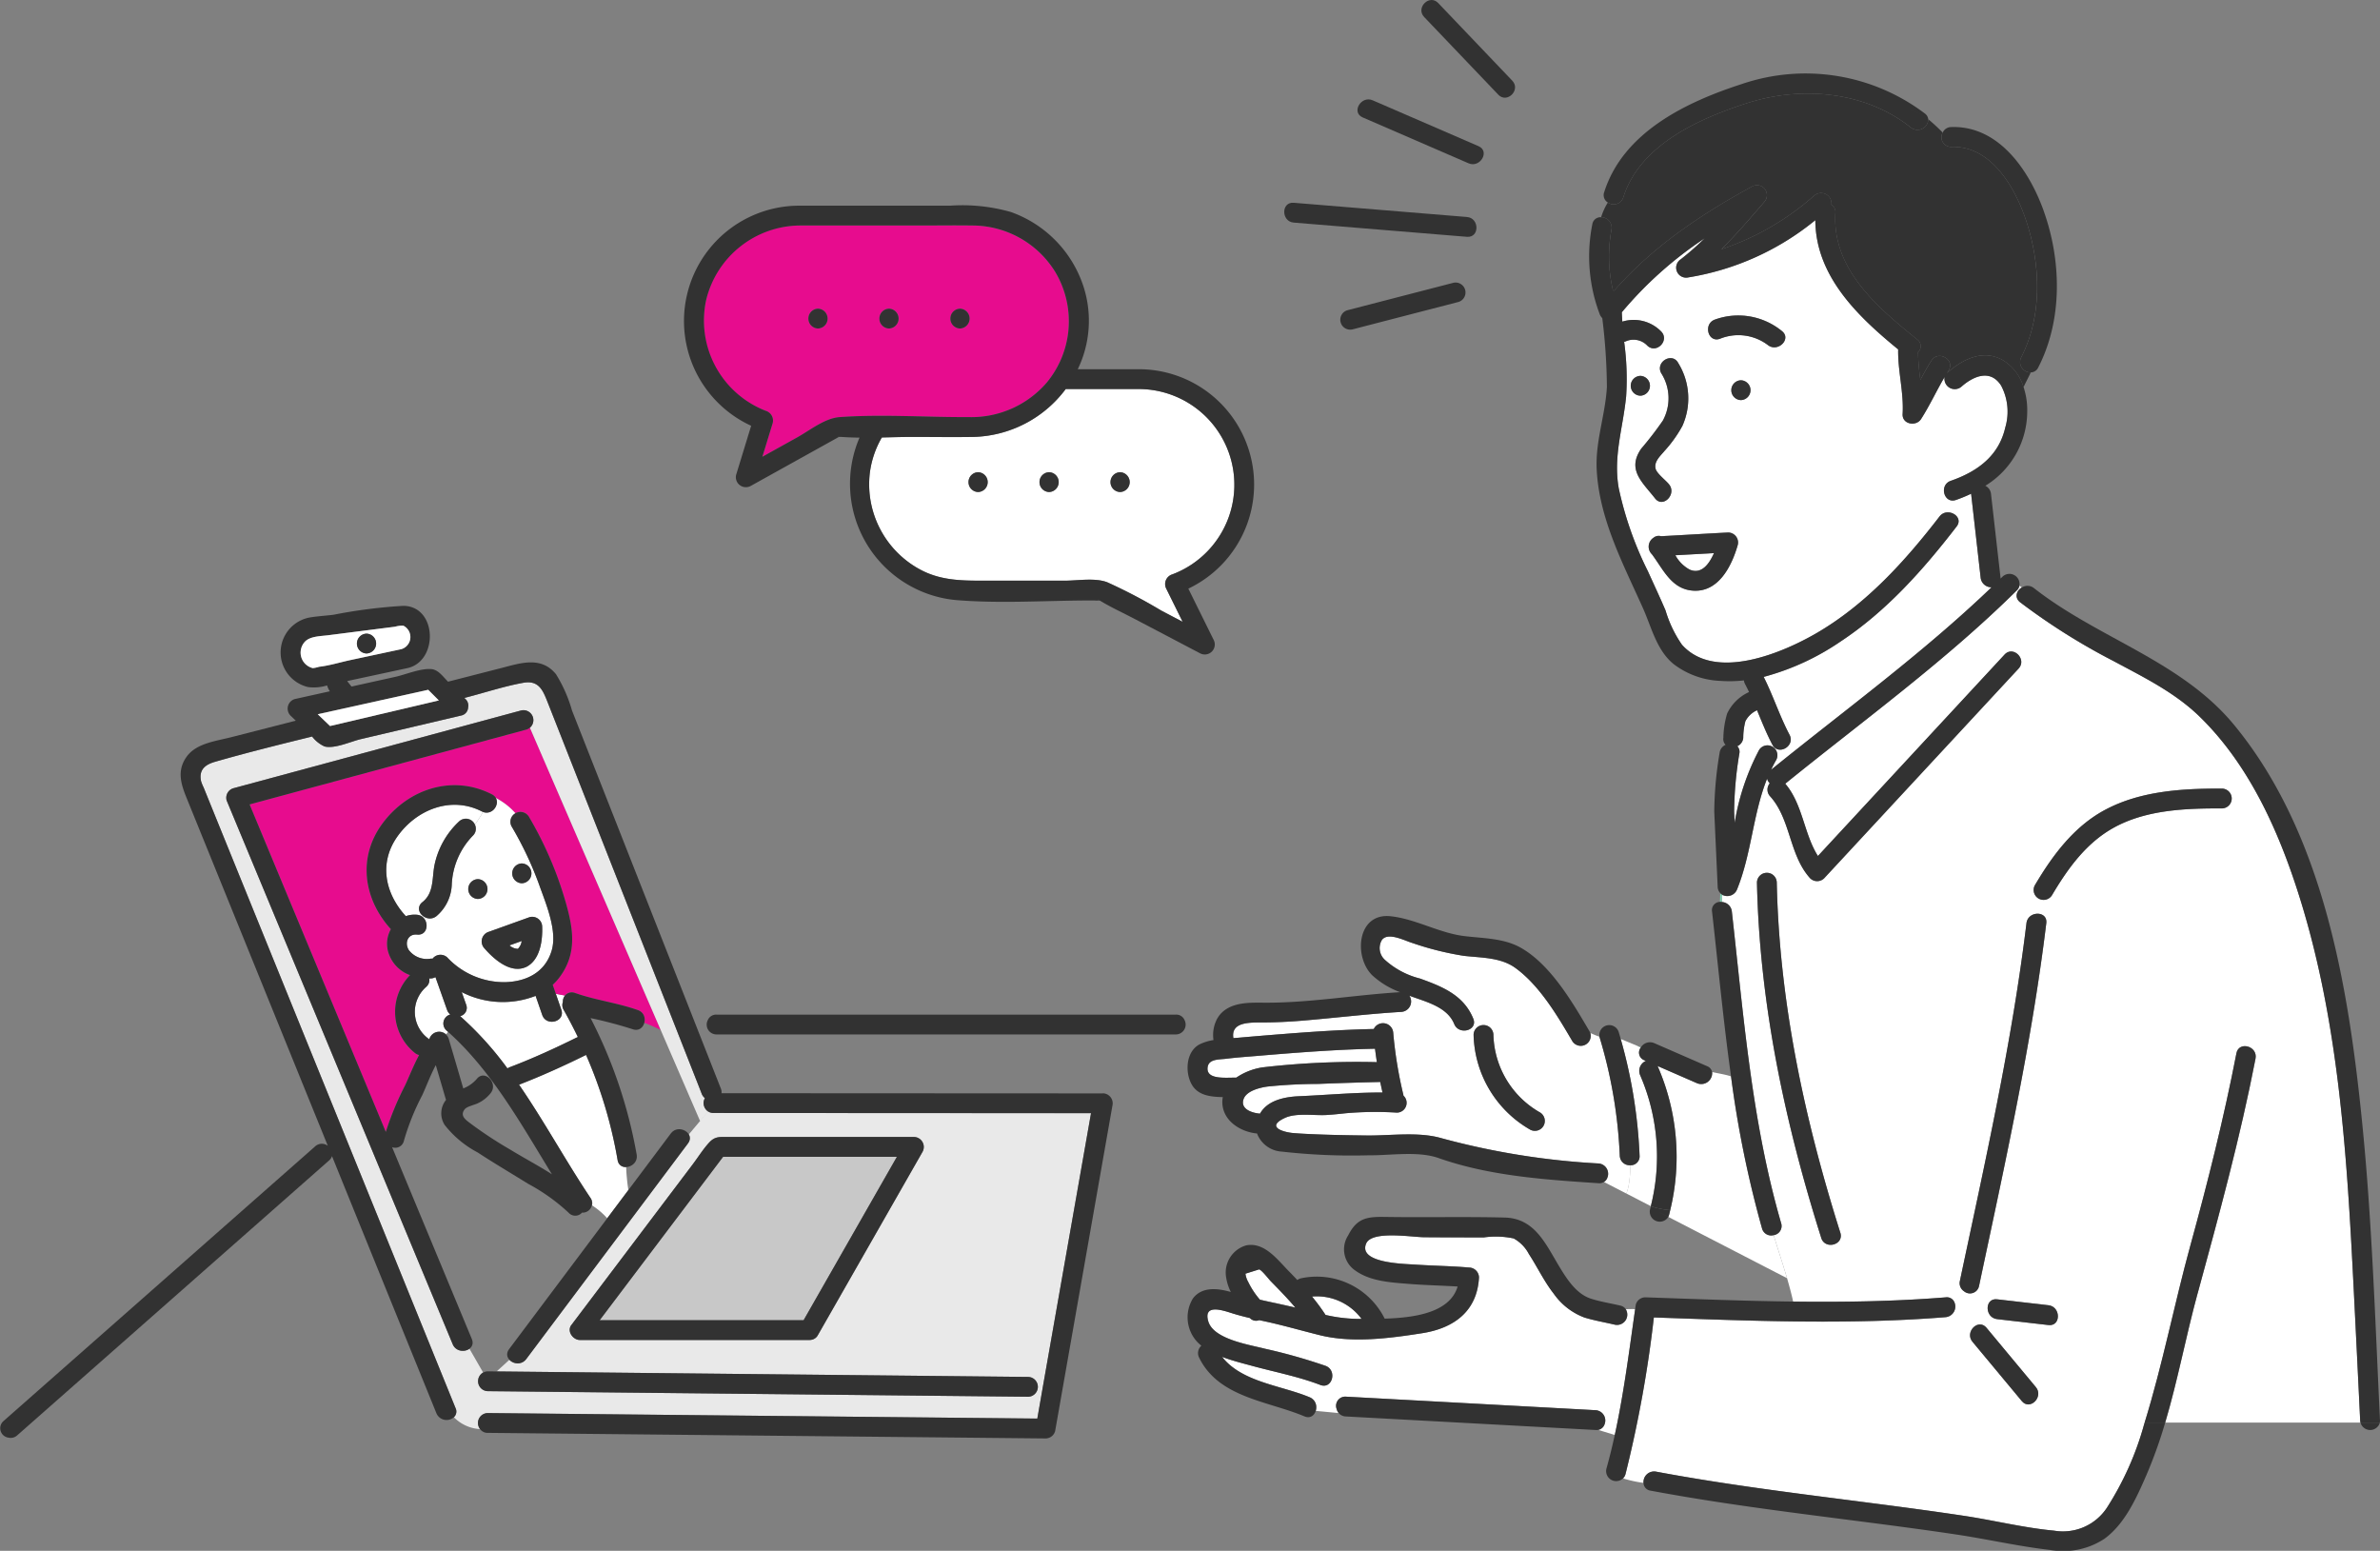 <svg xmlns="http://www.w3.org/2000/svg" xmlns:xlink="http://www.w3.org/1999/xlink" width="243.434" height="158.604" viewBox="0 0 243.434 158.604"><rect x="0" y="0" width="243.434" height="158.604" fill="#808080" stroke="none"/><defs><clipPath id="a"><rect width="243.434" height="158.604" fill="none"/></clipPath></defs><g clip-path="url(#a)"><path d="M378.672,387.45c1.2.273,2.414.518,3.618.806-.79-.939-1.65-1.818-2.524-2.708-.181-.184-.918-1.141-1.18-1.2l-1.4.439a2.263,2.263,0,0,0,.29.86,8.163,8.163,0,0,0,1.191,1.8" transform="translate(-249.792 -254.532)" fill="#fff"/><path d="M155.146,285.738a1.379,1.379,0,0,0,.39-.8l-1.248.448a1.352,1.352,0,0,0,.858.352" transform="translate(-102.176 -188.698)" fill="#fff"/><path d="M273.8,122.7c-2.042.034-4.088,0-6.13,0-1.049,0-2.112.032-3.176.056a9.63,9.63,0,0,0-1.227,3.6,9.9,9.9,0,0,0,5.428,10.053c2.1,1.031,4.278.993,6.54.993h7.975c1.315,0,3.08-.318,4.337.161a53.79,53.79,0,0,1,5.531,2.9l2.181,1.145-1.662-3.363a1.034,1.034,0,0,1,.606-1.489,9.79,9.79,0,0,0-3.449-18.954h-7.45a12.148,12.148,0,0,1-9.5,4.9m15.06,3.608a1.014,1.014,0,0,1,0,2.027,1.014,1.014,0,0,1,0-2.027m-14.524,2.027a1.014,1.014,0,0,1,0-2.027,1.014,1.014,0,0,1,0,2.027m7.262,0a1.014,1.014,0,0,1,0-2.027,1.014,1.014,0,0,1,0,2.027" transform="translate(-174.297 -78.017)" fill="#fff"/><path d="M128.845,301.306a.951.951,0,0,1,.4-1.625,1.021,1.021,0,0,1-.333-.47l-1.188-3.354a1.033,1.033,0,0,1-.464.137c-.057,0-.115,0-.172,0a.883.883,0,0,1-.294.841,3.391,3.391,0,0,0,.259,5.346c.015.012.025.026.039.038a1.057,1.057,0,0,1,1.727-.509l.193-.257c-.055-.05-.109-.1-.165-.151" transform="translate(-83.184 -195.929)" fill="#fff"/><path d="M333.359,181.82c-.018,0-.036,0-.054.005a.366.366,0,0,0,.054-.005" transform="translate(-220.728 -120.409)" fill="#82d2b4"/><path d="M332.6,181.645c-.258-.139-.166-.042,0,0" transform="translate(-220.154 -120.245)" fill="#82d2b4"/><path d="M253.713,132.293c-.2.013-.173.062,0,0" transform="translate(-167.927 -87.61)" fill="#82d2b4"/><path d="M149.688,302.2c.429,1.237-1.53,1.763-1.954.539l-.676-1.95a9.226,9.226,0,0,1-7.557-.385l.453,1.28a.871.871,0,0,1-.617,1.178c.01.009.021.014.032.023a33.913,33.913,0,0,1,4.808,5.321,1.122,1.122,0,0,1,.231-.122c2.347-.889,4.642-1.942,6.891-3.055.027-.013.054-.02.081-.031-.458-.949-.942-1.876-1.45-2.772a.943.943,0,0,1-.083-.812,1.151,1.151,0,0,1,.229-.659l-.951-.182.563,1.626" transform="translate(-92.275 -198.939)" fill="#fff"/><path d="M117.638,251.264l-13.373-30.9a1.023,1.023,0,0,1-.366.18l-3.663.99L75.585,228.2l2.475,5.952L89.511,261.7a31.169,31.169,0,0,1,1.988-4.787c.447-.977.881-2.068,1.419-3.075a1.075,1.075,0,0,1-.429-.21,5.38,5.38,0,0,1-.5-7.961,3.586,3.586,0,0,1-2.282-2.566,3.068,3.068,0,0,1,.323-2.135c-2.815-3.1-3.431-7.392-.8-10.885s7.155-4.947,11.138-2.9a.939.939,0,0,1,.394.364,7.037,7.037,0,0,1,2.018,1.568.963.963,0,0,1,1.361.337,37.672,37.672,0,0,1,3.771,8.755c.78,2.719,1.181,5.2-.585,7.622a5.836,5.836,0,0,1-.74.831l.316.914.951.182a.835.835,0,0,1,1-.27c2.1.747,4.346,1.012,6.451,1.759a1.043,1.043,0,0,1,.653,1.294c.56.212,1.119.462,1.679.731" transform="translate(-50.056 -145.935)" fill="#e70c8e"/><path d="M166.2,336.129l2.164-2.885a19.923,19.923,0,0,1-.228-2.351.81.81,0,0,1-.877-.728,46.481,46.481,0,0,0-3.223-10.738c-2.239,1.105-4.525,2.142-6.854,3.044,2.6,3.785,4.837,7.906,7.322,11.605a.877.877,0,0,1,.144.735,7.712,7.712,0,0,1,1.553,1.319" transform="translate(-104.091 -211.537)" fill="#fff"/><path d="M136.79,250.632a35.479,35.479,0,0,0-2.861-6.09.952.952,0,0,1,.389-1.36,7.041,7.041,0,0,0-2.018-1.568,1.052,1.052,0,0,1-1.308,1.431,12.441,12.441,0,0,1-.824,1.286.92.92,0,0,1-.187,1.118,7.646,7.646,0,0,0-2.184,5.094,4.44,4.44,0,0,1-1.568,3.161,1.082,1.082,0,0,1-1.366-.017l-.04.108c.675.558.49,1.9-.572,1.794-.925-.09-1.3.8-.868,1.551a2.31,2.31,0,0,0,2.283.905,1.105,1.105,0,0,1,.166.007,1.022,1.022,0,0,1,1.5-.132,7.979,7.979,0,0,0,5.911,2.534c2.168-.059,4.088-.978,4.766-3.207.608-2-.543-4.726-1.222-6.615m-1.824-2.321a1.014,1.014,0,0,1,0,2.027,1.014,1.014,0,0,1,0-2.027m-4.5,1.605a1.014,1.014,0,0,1,0,2.027,1.014,1.014,0,0,1,0-2.027m5.007,8.953a1.144,1.144,0,0,1-.217.09c-.009,0-.016.008-.025.012-1.531.553-3.164-.9-4.09-1.973a1.029,1.029,0,0,1,.447-1.694l4.174-1.5a1.022,1.022,0,0,1,1.283.977c.048,1.408-.2,3.344-1.572,4.086" transform="translate(-81.591 -160.006)" fill="#fff"/><path d="M120.662,253.645c1.183-.935.976-2.38,1.226-3.736a8.443,8.443,0,0,1,2.526-4.519,1,1,0,0,1,1.621.315,12.484,12.484,0,0,0,.824-1.286,1.093,1.093,0,0,1-.109-.045c-3.152-1.62-6.714-.2-8.667,2.585-1.9,2.712-1.233,5.825.883,8.12a2.654,2.654,0,0,1,1.152-.142,1.04,1.04,0,0,1,.572.232l.04-.108a.853.853,0,0,1-.067-1.417" transform="translate(-77.457 -161.382)" fill="#fff"/><path d="M148.073,250.672l-34.89-.018a.981.981,0,0,1-.545-.152l-.805.961.372.859-.372-.859-1.156,1.38a.8.8,0,0,1-.087.921L94.039,275.83a1.12,1.12,0,0,1-1.712.063l-1.311,1.192,5.912.061,48.468.5a1.014,1.014,0,0,1,0,2.027l-6.823-.071L90.1,279.1a1.03,1.03,0,0,1-.47-1.919l-1.394-2.421a1.136,1.136,0,0,1-1.71-.454l-2.869-6.9L71.21,237.46,63.4,218.683a1.018,1.018,0,0,1,.708-1.246l3.663-.99,25.754-6.963a1.027,1.027,0,0,1,.9,1.774l13.373,30.9c.383.184.767.375,1.15.566-.383-.192-.767-.382-1.15-.566l4.028,9.307.805-.961a1.082,1.082,0,0,1-.311-1.37,1.048,1.048,0,0,1-.324-.44l-.3-.772L98.557,214.552l-2.329-5.915c-.478-1.213-.906-2.26-2.48-1.979-1.96.351-3.914,1-5.842,1.5l-.19.049.109.109a.918.918,0,0,1,.275.86.881.881,0,0,1-.722.834L77.1,212.424c-.952.224-2.681,1.017-3.689.741a3.288,3.288,0,0,1-1.267-1.014c-3.312.816-6.624,1.639-9.9,2.576-.984.282-1.721.783-1.455,2a4.156,4.156,0,0,0,.253.624l1.579,3.889,14.322,35.274,9.874,24.319a.79.79,0,0,1-.173.931,4.071,4.071,0,0,0,2.681,1.22,1.015,1.015,0,0,1,.777-1.641l7.1.071,49.119.493q.3-1.717.6-3.434,2.447-13.9,4.894-27.8l-3.747,0M134.58,254.63l-10.7,18.737a.921.921,0,0,1-.644.478,1.116,1.116,0,0,1-.231.024H99.532c-.7,0-1.355-.889-.875-1.525l5.373-7.114,7.041-9.32c.555-.735,1.068-1.563,1.693-2.241.6-.647,1.1-.564,1.916-.564h19.025a1.023,1.023,0,0,1,.875,1.525" transform="translate(-40.222 -136.827)" fill="#e9e9e9"/><path d="M112.8,233.3l-34.89-.018-4.114,0a.923.923,0,0,0-.063-.474l-2.752-6.988h0l-9.515-24.163-2.96-7.515a14.479,14.479,0,0,0-1.636-3.711c-1.519-1.871-3.618-1.14-5.54-.648l-5.5,1.41-.061-.061c-.46-.46-.949-1.167-1.646-1.226-1.114-.095-2.607.553-3.676.79l-4.493.993-.432-.539.009-.025,6.051-1.3c3.274-.612,3.179-6.337-.309-6.389a52.884,52.884,0,0,0-7.167.914c-.809.1-1.656.144-2.458.283a3.636,3.636,0,0,0-.134,7.111,4.554,4.554,0,0,0,1.943-.169,2.091,2.091,0,0,0,.282.6l-3.58.792a1.021,1.021,0,0,0-.447,1.694l.542.519-6.576,1.684c-1.542.4-3.572.607-4.573,1.982-1.037,1.425-.6,2.8-.026,4.221l13.055,32.153q.7,1.716,1.392,3.434a1.01,1.01,0,0,0-1.29.062L.328,266.836a.973.973,0,0,0,.555,1.673l2.245-2.1-2.245,2.1a.985.985,0,0,0,.878-.239L33.67,240.147a.937.937,0,0,0,.287-.434q5.228,12.892,10.47,25.78l.216.533a1.127,1.127,0,0,0,1.781.392,3.089,3.089,0,0,1-.66-1.215,3.089,3.089,0,0,0,.66,1.215.79.79,0,0,0,.173-.931l-9.874-24.319L22.4,205.894,20.822,202a4.188,4.188,0,0,1-.253-.623c-.265-1.22.472-1.721,1.456-2,3.272-.938,6.584-1.76,9.9-2.576a3.294,3.294,0,0,0,1.267,1.014c1.008.275,2.737-.517,3.689-.741l10.279-2.419a.88.88,0,0,0,.722-.833.919.919,0,0,0-.275-.86l-.109-.109.19-.049c1.928-.494,3.882-1.146,5.842-1.5,1.575-.282,2,.766,2.48,1.978l2.329,5.915L71.476,232.57l.3.772a1.045,1.045,0,0,0,.324.44,1.013,1.013,0,0,0,.857,1.521l34.89.018,3.747,0q-2.447,13.9-4.894,27.8-.3,1.717-.6,3.434l-49.119-.493-7.1-.071a1.015,1.015,0,0,0-.777,1.641,7.749,7.749,0,0,0,2.063-.071,7.749,7.749,0,0,1-2.063.071.93.93,0,0,0,.777.385l49.963.5,7.1.071a1.023,1.023,0,0,0,.977-.744l5.12-29.085.737-4.187a1.029,1.029,0,0,0-.977-1.283M32.63,189.671a3.139,3.139,0,0,1-.636.136,1.633,1.633,0,0,1-.783-2.728c.554-.548,1.609-.54,2.372-.637l3.517-.449,3.308-.422a2.749,2.749,0,0,1,.84-.107,1.294,1.294,0,0,1-.207,2.406l-5.19,1.111c-1.057.226-2.149.567-3.223.69m1.13,6.056L32.5,194.521l11.3-2.5,1.087,1.087L33.76,195.727" transform="translate(0 -121.477)" fill="#323232"/><path d="M261.22,307.791h1.706a.916.916,0,0,0-.888-.574h-47a.917.917,0,0,0-.887.574h0a1,1,0,0,0,.887,1.453h47a1.006,1.006,0,0,0,.888-1.453Z" transform="translate(-141.76 -203.452)" fill="#323232"/><path d="M194.223,350.265,181.6,366.976h20.857L212,350.265Z" transform="translate(-120.263 -231.96)" fill="#c8c8c8"/><path d="M207.735,344.258H188.71c-.813,0-1.319-.083-1.916.564-.625.678-1.138,1.507-1.693,2.241l-7.041,9.321-5.373,7.113c-.48.635.175,1.525.875,1.525h23.472a1.14,1.14,0,0,0,.231-.023.921.921,0,0,0,.643-.479l10.7-18.737a1.023,1.023,0,0,0-.875-1.525M196.446,363H175.589l12.623-16.711h17.777L196.446,363" transform="translate(-114.252 -227.98)" fill="#323232"/><path d="M170.318,342.342l-16.549,22.065c-.783,1.044.976,2.055,1.75,1.023l16.549-22.065c.783-1.044-.976-2.055-1.75-1.023" transform="translate(-101.702 -226.427)" fill="#323232"/><path d="M145.768,415.231a1.014,1.014,0,0,0,0,2.027l48.468.5,6.823.071a1.014,1.014,0,0,0,0-2.027l-48.468-.5-6.823-.071" transform="translate(-95.886 -274.983)" fill="#323232"/><path d="M294.277,142.982a1.014,1.014,0,0,0,0,2.027,1.014,1.014,0,0,0,0-2.027" transform="translate(-194.234 -94.689)" fill="#323232"/><path d="M315.777,142.982a1.014,1.014,0,0,0,0,2.027,1.014,1.014,0,0,0,0-2.027" transform="translate(-208.472 -94.689)" fill="#323232"/><path d="M337.278,145.009a1.014,1.014,0,0,0,0-2.027,1.014,1.014,0,0,0,0,2.027" transform="translate(-222.711 -94.689)" fill="#323232"/><path d="M219.46,87.216a1.04,1.04,0,0,1,.708,1.247q-.529,1.726-1.058,3.452l3.564-1.981c1.318-.733,2.819-1.968,4.354-2.076,4.349-.306,8.81.021,13.171,0a10.165,10.165,0,0,0,7.992-3.522A9.835,9.835,0,0,0,249.059,73a9.98,9.98,0,0,0-8.511-4.738c-1.764-.028-3.53,0-5.294,0H222.909a9.79,9.79,0,0,0-3.45,18.954m19.867-10.451a1.014,1.014,0,0,1,0,2.027,1.014,1.014,0,0,1,0-2.027m-7.262,0a1.014,1.014,0,0,1,0,2.027,1.014,1.014,0,0,1,0-2.027m-7.262,0a1.014,1.014,0,0,1,0,2.027,1.014,1.014,0,0,1,0-2.027" transform="translate(-141.132 -45.197)" fill="#e70c8e"/><path d="M214.018,84.792,212.484,89.8a1.024,1.024,0,0,0,1.488,1.144l5.5-3.056,3.159-1.756c.125-.069.253-.136.379-.205a1.862,1.862,0,0,1,.2,0c.627.046,1.258.067,1.892.075a11.946,11.946,0,0,0,9.848,16.611c4.61.383,9.366.04,13.991.04.234,0,.5.03.738.013l.137.079c1.081.646,2.247,1.18,3.362,1.765l6.752,3.545a1.022,1.022,0,0,0,1.386-1.386l-2.582-5.224a11.791,11.791,0,0,0-5.085-22.44h-6.224a11.377,11.377,0,0,0,.628-8.323,12.038,12.038,0,0,0-7.471-7.755,18.1,18.1,0,0,0-6.193-.648H218.965a11.794,11.794,0,0,0-4.948,22.51m-4.589-12.918a9.951,9.951,0,0,1,9.537-7.565H231.31c1.764,0,3.53-.028,5.294,0a9.98,9.98,0,0,1,8.511,4.737,9.836,9.836,0,0,1-.867,11.336,10.166,10.166,0,0,1-7.993,3.522c-4.361.021-8.822-.306-13.171,0-1.535.108-3.036,1.343-4.354,2.076l-3.565,1.982,1.058-3.452a1.039,1.039,0,0,0-.708-1.246,9.9,9.9,0,0,1-6.088-11.389m13.546,14.054c-.172.062-.2.012,0,0m26.658,16.717c-.167-.042-.258-.139,0,0m.132.016c.018,0,.037,0,.054-.005a.366.366,0,0,1-.054.005m3.884-21.626a9.79,9.79,0,0,1,3.45,18.954,1.034,1.034,0,0,0-.606,1.488l1.662,3.363-2.181-1.145a53.827,53.827,0,0,0-5.532-2.9c-1.257-.479-3.022-.161-4.337-.161h-7.975c-2.262,0-4.437.038-6.54-.993a9.9,9.9,0,0,1-5.428-10.053,9.636,9.636,0,0,1,1.227-3.6c1.064-.023,2.127-.055,3.176-.055,2.042,0,4.088.034,6.131,0a12.146,12.146,0,0,0,9.5-4.9Z" transform="translate(-137.188 -41.245)" fill="#323232"/><path d="M288.8,95.489a1.014,1.014,0,0,0,0-2.027,1.014,1.014,0,0,0,0,2.027" transform="translate(-190.61 -61.894)" fill="#323232"/><path d="M267.3,95.489a1.014,1.014,0,0,0,0-2.027,1.014,1.014,0,0,0,0,2.027" transform="translate(-176.372 -61.894)" fill="#323232"/><path d="M245.8,95.489a1.014,1.014,0,0,0,0-2.027,1.014,1.014,0,0,0,0,2.027" transform="translate(-162.134 -61.894)" fill="#323232"/><path d="M97.482,212.569l11.124-2.617-1.087-1.087-11.3,2.5,1.261,1.206" transform="translate(-63.722 -138.319)" fill="#fff"/><path d="M96.169,192.931l5.19-1.111a1.294,1.294,0,0,0,.207-2.406,2.739,2.739,0,0,0-.84.107l-3.308.422-3.517.449c-.762.1-1.818.089-2.372.637a1.633,1.633,0,0,0,.783,2.728,3.141,3.141,0,0,0,.635-.136c1.074-.123,2.166-.464,3.223-.69m1.636-2.7a1.014,1.014,0,0,1,0,2.027,1.014,1.014,0,0,1,0-2.027" transform="translate(-60.317 -125.428)" fill="#fff"/><path d="M109.074,193.888a1.014,1.014,0,0,0,0-2.027,1.014,1.014,0,0,0,0,2.027" transform="translate(-71.585 -127.058)" fill="#323232"/><path d="M130.98,248.142a8.443,8.443,0,0,0-2.526,4.519c-.25,1.355-.043,2.8-1.226,3.736-1.023.808.42,2.233,1.433,1.433a4.441,4.441,0,0,0,1.568-3.161,7.646,7.646,0,0,1,2.184-5.094,1.014,1.014,0,0,0-1.433-1.433" transform="translate(-84.024 -164.133)" fill="#323232"/><path d="M142.8,268.224a1.014,1.014,0,0,0,0-2.027,1.014,1.014,0,0,0,0,2.027" transform="translate(-93.919 -176.287)" fill="#323232"/><path d="M156.108,261.444a1.014,1.014,0,0,0,0,2.027,1.014,1.014,0,0,0,0-2.027" transform="translate(-102.733 -173.139)" fill="#323232"/><path d="M90.819,257.42a10.51,10.51,0,0,0,3.372,2.815c1.7,1.111,3.445,2.139,5.167,3.209a19.683,19.683,0,0,1,4.136,2.951.917.917,0,0,0,1.381,0,.966.966,0,0,0,.881-1.481c-2.485-3.7-4.718-7.82-7.322-11.605,2.33-.9,4.616-1.938,6.855-3.044a46.482,46.482,0,0,1,3.223,10.738c.212,1.284,2.165.739,1.954-.539A48.936,48.936,0,0,0,105.75,246.5a44.363,44.363,0,0,1,4.306,1.138c1.231.437,1.761-1.52.539-1.954-2.105-.748-4.346-1.012-6.451-1.759a.915.915,0,0,0-1.227.928.944.944,0,0,0,.083.812c.508.9.992,1.823,1.45,2.772-.027.011-.053.017-.081.031-2.249,1.113-4.544,2.166-6.891,3.055a1.108,1.108,0,0,0-.231.122,33.929,33.929,0,0,0-4.808-5.321c-.01-.009-.022-.015-.032-.023a.872.872,0,0,0,.618-1.178l-.454-1.281a9.224,9.224,0,0,0,7.557.385l.676,1.95c.424,1.225,2.383.7,1.954-.539l-.88-2.54a5.835,5.835,0,0,0,.74-.83c1.766-2.42,1.365-4.9.585-7.622a37.657,37.657,0,0,0-3.771-8.755,1.014,1.014,0,0,0-1.75,1.023,35.467,35.467,0,0,1,2.861,6.09c.678,1.89,1.83,4.616,1.222,6.615-.678,2.229-2.6,3.148-4.766,3.207a7.975,7.975,0,0,1-5.911-2.534,1.022,1.022,0,0,0-1.5.132,1.062,1.062,0,0,0-.166-.007,2.311,2.311,0,0,1-2.283-.905c-.431-.754-.056-1.642.868-1.552,1.3.127,1.289-1.9,0-2.027a2.654,2.654,0,0,0-1.152.142c-2.116-2.3-2.783-5.408-.883-8.12,1.953-2.787,5.515-4.205,8.667-2.585,1.158.6,2.185-1.153,1.023-1.75-3.983-2.047-8.5-.595-11.138,2.9s-2.018,7.79.8,10.885a3.069,3.069,0,0,0-.323,2.135,3.587,3.587,0,0,0,2.282,2.566,5.38,5.38,0,0,0,.5,7.961,1.068,1.068,0,0,0,.428.21c-.539,1.007-.972,2.1-1.419,3.075a31.2,31.2,0,0,0-1.987,4.787L73.348,230.6l-2.475-5.952,24.652-6.665,3.663-.99a1.014,1.014,0,0,0-.539-1.954L72.895,222l-3.663.99a1.018,1.018,0,0,0-.708,1.246l7.807,18.777,12.451,29.947,2.869,6.9c.493,1.187,2.455.666,1.954-.539L85.8,260.544l-.349-.84a.908.908,0,0,0,1.212-.678,24.862,24.862,0,0,1,1.875-4.652c.426-.93.847-2.066,1.38-3.064.334,1.137.671,2.273,1,3.411a1.1,1.1,0,0,0,.054.135l-.022.027a2.194,2.194,0,0,0-.13,2.536m-1.867-14.131a.883.883,0,0,0,.294-.841c.057,0,.115,0,.172,0a1.037,1.037,0,0,0,.464-.137l1.188,3.354a1.022,1.022,0,0,0,.333.47.951.951,0,0,0-.4,1.625c4.536,3.973,7.606,9.515,10.791,14.712-1.406-.9-2.9-1.686-4.244-2.511a41.793,41.793,0,0,1-3.971-2.6c-.466-.366-1.29-.823-.691-1.549.234-.284.992-.428,1.349-.611a3.616,3.616,0,0,0,1.3-1.038c.794-1.016-.63-2.46-1.433-1.433a3.536,3.536,0,0,1-1.376.965q-.739-2.545-1.492-5.086a1.035,1.035,0,0,0-1.984.072c-.014-.012-.024-.026-.039-.038a3.391,3.391,0,0,1-.259-5.346" transform="translate(-45.344 -142.379)" fill="#323232"/><path d="M146.162,280.8c.926,1.068,2.559,2.526,4.09,1.973l.025-.012a1.11,1.11,0,0,0,.217-.091c1.37-.742,1.621-2.677,1.572-4.086a1.022,1.022,0,0,0-1.282-.977l-4.174,1.5a1.028,1.028,0,0,0-.447,1.694m3.415.048a1.352,1.352,0,0,1-.858-.352l1.248-.448a1.379,1.379,0,0,1-.39.8" transform="translate(-96.608 -183.812)" fill="#323232"/><path d="M412.979,306a48.9,48.9,0,0,0-2.065-12.111c-.006-.02-.007-.037-.012-.057-.311-.107-.623-.241-.935-.38a1.018,1.018,0,0,1-1.835.839c-1.527-2.6-3.346-5.693-5.826-7.49-1.51-1.1-3.5-1.033-5.275-1.24a30.757,30.757,0,0,1-5.223-1.3c-.853-.255-2.508-1.157-3.15-.334a1.622,1.622,0,0,0,.313,2.056,8.394,8.394,0,0,0,3.582,1.9c2.3.833,4.468,1.7,5.446,4.107.491,1.21-1.47,1.731-1.954.539-.7-1.723-2.812-2.243-4.39-2.821l-.195-.072a1.068,1.068,0,0,1-.8,1.656c-3.4.2-6.78.616-10.174.9-1.41.116-2.805.182-4.219.184-1.318,0-3.069.01-2.806,1.6.17-.012.336-.024.495-.038q2.341-.207,4.684-.389c3.055-.239,6.114-.438,9.178-.505a1.048,1.048,0,0,1,1.989.373,42.65,42.65,0,0,0,1.034,6.344c.008.035.008.067.014.1a1,1,0,0,1-.677,1.736,35.025,35.025,0,0,0-5.255.065c-.636.07-1.269.135-1.908.176-1.261.079-3.116-.239-4.271.293-2.068.954-.09,1.475.809,1.553.659.057,1.321.088,1.982.117,1.856.082,3.715.112,5.572.134,2.42.028,5.23-.4,7.577.261a76.9,76.9,0,0,0,16.125,2.6,1.061,1.061,0,0,1,.931,1.379.877.877,0,0,1-.37.516l2.288,1.181a5.29,5.29,0,0,0,.213-.736,9.567,9.567,0,0,0,.168-2.153,1.009,1.009,0,0,1-1.058-.976m-9.167-2.669a11.5,11.5,0,0,1-5.785-9.713,1.014,1.014,0,0,1,2.027,0,9.413,9.413,0,0,0,4.781,7.963,1.014,1.014,0,0,1-1.023,1.75" transform="translate(-247.303 -187.806)" fill="#fff"/><path d="M408.456,381.611a1.051,1.051,0,0,1-1.1,1.582c-1.033-.243-2.1-.425-3.119-.734a6.686,6.686,0,0,1-3.135-2.425c-1-1.268-1.676-2.725-2.553-4.07a3.864,3.864,0,0,0-1.556-1.595,8.734,8.734,0,0,0-3.042-.106c-2.04,0-4.08,0-6.121-.018-1.29-.01-5.366-.711-5.931.655-.828,2,3.88,2.066,5.048,2.144,1.827.122,3.66.141,5.484.3a1.034,1.034,0,0,1,1.013,1.013c-.186,3.46-2.564,5.192-5.8,5.7-3.358.529-7.151,1.037-10.5.2-1.955-.486-3.866-1.045-5.845-1.462l-.33-.071a.86.86,0,0,1-.956-.214c-.6-.142-1.2-.3-1.8-.483-.914-.288-3-1.03-2.459.818.532,1.833,4.169,2.382,5.782,2.8a56.82,56.82,0,0,1,6.223,1.756c1.208.462.681,2.421-.539,1.954-2.272-.869-4.662-1.322-7-1.96-.921-.251-2.02-.523-3.052-.914,2.027,2.6,6.075,2.919,8.965,4.135a1.079,1.079,0,0,1,.665,1.049,1.248,1.248,0,0,1-.054.343l2.344.222a1.074,1.074,0,0,1-.207-.4.939.939,0,0,1,.929-1.277l25.561,1.386a1.057,1.057,0,0,1,.9,1.467.839.839,0,0,1-.655.543l1.708.523c.054-.248.108-.5.16-.743.831-4,1.352-8.106,1.926-12.126a9.358,9.358,0,0,0-.952.01" transform="translate(-242.159 -247.716)" fill="#fff"/><path d="M507.347,167.7a3.659,3.659,0,0,0,1.449,1.46c1.207.539,2.007-.556,2.5-1.678l-3.947.218" transform="translate(-335.986 -110.913)" fill="#fff"/><path d="M365.688,319.587c-.023,1.172,1.95.906,2.94.932a6.527,6.527,0,0,1,2.684-1.052,83.969,83.969,0,0,1,11.7-.533c-.069-.457-.135-.914-.19-1.374-4.052.084-8.1.4-12.133.742-1,.084-2.012.15-3.011.276-.838.105-1.968-.006-1.988,1.009" transform="translate(-242.173 -210.302)" fill="#fff"/><path d="M490.211,77.044a3.93,3.93,0,0,1,3.969,1c.918.929-.515,2.362-1.433,1.433a1.936,1.936,0,0,0-2.2-.408.723.723,0,0,1-.15.037,27.757,27.757,0,0,1,.206,5.574c-.316,3.226-1.336,6.121-.758,9.4a35.734,35.734,0,0,0,2.987,8.5c.607,1.332,1.228,2.657,1.8,4a12.3,12.3,0,0,0,1.674,3.5c3.4,3.815,10.382.8,13.837-1.219,5.011-2.932,9-7.333,12.512-11.889.786-1.02,2.545-.009,1.75,1.023-3.417,4.435-7.19,8.677-11.9,11.781a25.548,25.548,0,0,1-7.837,3.6c.976,1.929,1.637,4.008,2.647,5.92.609,1.154-1.141,2.177-1.75,1.023s-1.079-2.34-1.573-3.532a2.482,2.482,0,0,0-1.192,1.12,6.743,6.743,0,0,0-.22,1.706,1.031,1.031,0,0,1-.607.852.824.824,0,0,1,.217.707,37.877,37.877,0,0,0-.542,6l.052,1.137a24.324,24.324,0,0,1,2.5-7.456,1.014,1.014,0,0,1,1.75,1.023c-.192.327-.363.66-.525,1,7.567-6.13,15.52-11.919,22.559-18.671a1.1,1.1,0,0,1-1.116-.966q-.487-4.289-.974-8.577c0-.009,0-.016,0-.025a15.126,15.126,0,0,1-1.548.637c-1.236.431-1.762-1.527-.539-1.954,2.72-.95,4.908-2.532,5.576-5.446a5.7,5.7,0,0,0-.422-4.293c-1.08-1.7-2.8-1-4.059.108a1.054,1.054,0,0,1-1.722-.989c-.833,1.417-1.521,2.916-2.407,4.3-.509.8-1.952.543-1.888-.511.133-2.208-.5-4.4-.456-6.61-4.17-3.41-8.446-7.526-8.471-13.219a27.4,27.4,0,0,1-12.988,5.854,1.019,1.019,0,0,1-.781-1.852,28.046,28.046,0,0,0,2.432-2.135,39.44,39.44,0,0,0-8.461,7.553c.009.32.027.64.048.959m1.848,5.547a1.014,1.014,0,0,1,0,2.027,1.014,1.014,0,0,1,0-2.027m9.959,17.3c-.6,2.115-1.935,4.825-4.539,4.667-2.239-.135-3.082-2.188-4.243-3.729a1.082,1.082,0,0,1,.181-1.693.826.826,0,0,1,.756-.149c2.29-.118,4.578-.263,6.868-.379a1.022,1.022,0,0,1,.977,1.283m.327-14.824a1.014,1.014,0,0,1,0-2.027,1.014,1.014,0,0,1,0,2.027m-2.672-8.23a7.042,7.042,0,0,1,6.864,1.169c1.028.8-.416,2.225-1.433,1.433a5.005,5.005,0,0,0-4.892-.648c-1.226.455-1.751-1.5-.539-1.954m-3.735,4.445a6.876,6.876,0,0,1,.415,6.439,13.133,13.133,0,0,1-1.823,2.545c-.411.5-1.11,1.091-.906,1.836.133.488,1.054,1.178,1.377,1.59.8,1.016-.63,2.459-1.433,1.433-1.315-1.68-2.907-2.943-1.419-5.091a34.95,34.95,0,0,0,2.211-2.87,4.77,4.77,0,0,0-.172-4.859c-.609-1.153,1.141-2.177,1.75-1.023" transform="translate(-324.278 -44.149)" fill="#fff"/><path d="M390.464,327.62q-3.176.074-6.35.2a51.461,51.461,0,0,0-5.207.271c-.793.115-2.126.44-2.422,1.278-.348.983.769,1.412,1.679,1.49.754-1.349,2.463-1.72,4-1.786,2.868-.124,5.679-.387,8.534-.378-.08-.36-.161-.719-.232-1.08" transform="translate(-249.281 -216.964)" fill="#fff"/><path d="M402.289,394.829h.1a5.686,5.686,0,0,0-5.07-2.288,20.576,20.576,0,0,1,1.385,1.88,15.527,15.527,0,0,0,3.581.408" transform="translate(-263.124 -259.94)" fill="#fff"/><path d="M485.928,42.247a15.023,15.023,0,0,0,.153,6.224,1.068,1.068,0,0,1,.132.013c3.908-4.485,8.9-7.816,14.111-10.656a1.018,1.018,0,0,1,1.228,1.592c-1.425,1.664-2.846,3.308-4.384,4.838a27.5,27.5,0,0,0,9.511-5.506,1.063,1.063,0,0,1,1.738.954.856.856,0,0,1,.411.833c-.34,5.677,4.168,9.545,8.194,12.8l0,0,.184.148a.833.833,0,0,1,.072,1.292,24.411,24.411,0,0,0,.239,2.834c.359-.67.726-1.335,1.136-1.976.7-1.1,2.455-.079,1.75,1.023-.058.09-.111.182-.168.273.02-.02.034-.042.057-.061,1.58-1.4,3.7-2.441,5.711-1.247a4.9,4.9,0,0,1,2.073,2.738c.224-.506.5-1,.74-1.515a1.064,1.064,0,0,1-.987-1.53c2.151-4.176,1.991-9.338.6-13.727-1.1-3.454-3.564-7.954-7.753-7.81a.979.979,0,0,1-.869-1.462,19.913,19.913,0,0,0-1.477-1.365,1.1,1.1,0,0,1-1.773.856c-4.682-3.733-11.232-4.292-16.8-2.49-4.938,1.6-10.922,4.264-12.622,9.628a1.036,1.036,0,0,1-1.582.525,6.492,6.492,0,0,0-.687,1.509,1.065,1.065,0,0,1,1.059,1.264" transform="translate(-321.1 -18.761)" fill="#323232"/><path d="M496.023,316.8c.007-.012.017-.023.025-.034l-.441-.183c.14.07.28.141.416.217" transform="translate(-328.212 -209.656)" fill="#82d2b4"/><path d="M490.784,314.588a51.17,51.17,0,0,1,1.936,11.942.91.91,0,0,1-.969.977,9.567,9.567,0,0,1-.168,2.153c.039.035.078.069.117.107-.038-.038-.077-.072-.117-.107a5.346,5.346,0,0,1-.213.736l2.5,1.289a20.855,20.855,0,0,0-1.095-13.4,1.107,1.107,0,0,1,.588-1.452l-.164-.072a.832.832,0,0,1-.368-1.28c-.136-.077-.276-.147-.416-.218Z" transform="translate(-325.018 -208.333)" fill="#fff"/><path d="M521.275,272.019c.025,0,.05.006.075.009v-.564a4.016,4.016,0,0,0-.075.555" transform="translate(-345.21 -179.775)" fill="#82d2b4"/><path d="M520.884,270.446l-.04.9a1.152,1.152,0,0,1,.145-.005,4.181,4.181,0,0,1,.075-.555V270.6a.942.942,0,0,1-.18-.15" transform="translate(-344.925 -179.101)" fill="#82d2b4"/><path d="M531.771,177.84c-7.3,7.224-15.7,13.3-23.671,19.754,1.8,2.108,1.907,5.132,3.341,7.395l1.735-1.872L530.533,184.4c.889-.959,2.319.478,1.433,1.433l-2.527,2.725-17.356,18.718a1.022,1.022,0,0,1-1.433,0c-2.161-2.385-1.972-6.041-4.094-8.382a1,1,0,0,1-.037-1.329,1.03,1.03,0,0,1-.274-.473c-1.453,3.613-1.59,7.659-3.064,11.3a1.076,1.076,0,0,1-1.51.579c-.014.057-.022.113-.033.17v.563a1.076,1.076,0,0,1,1,.953c1.206,10.7,2.028,21.506,5.045,31.891a.947.947,0,0,1-.765,1.221c.44,1.467.936,2.934,1.366,4.4l.491.253-.491-.253c.234.8.45,1.6.625,2.394,5.22.065,10.439-.018,15.609-.435a.833.833,0,0,1,.829.391,2.41,2.41,0,0,0,1.034-1.018.991.991,0,0,1-.414-1.055c2.56-12.1,5.319-24.3,6.81-36.586.155-1.28,2.183-1.291,2.027,0-1.513,12.467-4.284,24.847-6.882,37.125a.946.946,0,0,1-1.54.516,2.41,2.41,0,0,1-1.034,1.018,1.091,1.091,0,0,1-.829,1.635c-9.883.8-19.947.375-29.856.03a123.7,123.7,0,0,1-2.9,16.021.99.99,0,0,1-.249.436,12.542,12.542,0,0,0,2.09.459,1.088,1.088,0,0,1,1.268-1.15c7.335,1.374,14.745,2.27,22.142,3.231,3.122.4,6.242.82,9.355,1.288,3.065.46,6.146,1.234,9.229,1.519a5.382,5.382,0,0,0,5.4-2.336,30.976,30.976,0,0,0,3.812-8.54c.019-.059.034-.119.053-.177h0c1.842-5.957,3.037-12.131,4.687-18.147,1.78-6.488,3.418-13.013,4.7-19.619.248-1.281,2.2-.736,1.954.539-1.569,8.1-3.742,16.029-5.91,23.98-1.2,4.39-2.031,8.889-3.325,13.248h19.973a1.143,1.143,0,0,1-.032-.215q-.316-6.552-.645-13.1c-.7-13.919-1.507-28.082-5.877-41.422-2.069-6.315-5.037-12.7-9.847-17.409-2.577-2.524-5.759-4.065-8.9-5.755a65.176,65.176,0,0,1-9.524-6,.875.875,0,0,1,.2-1.5l-.259-.183a.972.972,0,0,1-.278.495M511.78,244.05c-3.728-11.79-6.313-23.964-6.576-36.361a1.014,1.014,0,0,1,2.027,0c.259,12.222,2.829,24.2,6.5,35.822.395,1.248-1.562,1.778-1.954.539m20.52,16.686-5.048-6.068c-.829-1,.6-2.436,1.433-1.432l5.048,6.067c.829,1-.6,2.437-1.433,1.433m2.724-7.777-5.255-.606c-1.282-.148-1.293-2.175,0-2.027l5.255.607c1.282.148,1.293,2.176,0,2.026m-1.392-44.981c1.8-3.046,3.978-5.99,7.163-7.7,3.643-1.953,7.942-2.2,11.991-2.184a1.014,1.014,0,0,1,0,2.027c-3.676-.011-7.653.127-10.968,1.907-2.888,1.551-4.8,4.21-6.436,6.971a1.014,1.014,0,0,1-1.75-1.023" transform="translate(-325.499 -117.445)" fill="#fff"/><path d="M521.495,270.889v.194c.011-.056.019-.112.033-.17-.012-.007-.022-.017-.033-.025" transform="translate(-345.356 -179.394)" fill="#82d2b4"/><path d="M512.65,339.395a110.322,110.322,0,0,1-3.172-15.558c-.62-.2-1.291-.293-1.934-.442a1.118,1.118,0,0,1-1.538,1.146l-4.037-1.76a23.115,23.115,0,0,1,1.289,14.748c.193.017.385.028.577.028-.192,0-.385-.011-.577-.028-.036.151-.07.3-.109.454a1.113,1.113,0,0,1-.088.228l12.144,6.268c-.43-1.467-.926-2.934-1.366-4.4a.966.966,0,0,1-1.189-.682" transform="translate(-332.425 -213.759)" fill="#fff"/><path d="M497.88,109.977a4.77,4.77,0,0,1,.172,4.859,34.937,34.937,0,0,1-2.211,2.87c-1.487,2.148.1,3.411,1.419,5.091.8,1.026,2.229-.417,1.433-1.433-.323-.412-1.244-1.1-1.377-1.59-.2-.745.495-1.334.906-1.836a13.133,13.133,0,0,0,1.823-2.545,6.876,6.876,0,0,0-.415-6.439c-.609-1.154-2.359-.131-1.75,1.023" transform="translate(-327.97 -71.818)" fill="#323232"/><path d="M518.482,97.894a5.005,5.005,0,0,1,4.892.648c1.017.792,2.461-.632,1.433-1.433a7.042,7.042,0,0,0-6.864-1.169c-1.212.45-.688,2.409.539,1.954" transform="translate(-342.548 -63.25)" fill="#323232"/><path d="M525.284,115.153a1.014,1.014,0,0,0,0,2.027,1.014,1.014,0,0,0,0-2.027" transform="translate(-347.217 -76.259)" fill="#323232"/><path d="M507.4,161.242c-2.29.115-4.579.261-6.868.379a.826.826,0,0,0-.756.149,1.082,1.082,0,0,0-.181,1.692c1.161,1.542,2,3.594,4.243,3.729,2.6.158,3.934-2.552,4.539-4.667a1.021,1.021,0,0,0-.977-1.282m-3.954,3.784a3.659,3.659,0,0,1-1.449-1.46l3.947-.218c-.491,1.122-1.291,2.216-2.5,1.678" transform="translate(-330.634 -106.78)" fill="#323232"/><path d="M647.842,262.754c-.493-10.207-.812-20.452-1.84-30.622-1.4-13.832-3.958-29.429-13.072-40.5-5.419-6.582-13.91-8.845-20.477-14-1.015-.8-2.459.628-1.433,1.433a65.2,65.2,0,0,0,9.524,6c3.145,1.69,6.326,3.231,8.9,5.755,4.81,4.71,7.778,11.093,9.847,17.409,4.37,13.34,5.175,27.5,5.877,41.421q.331,6.552.645,13.1a1.107,1.107,0,0,0,.032.214h1.984a1.087,1.087,0,0,0,.011-.214" transform="translate(-404.409 -117.482)" fill="#323232"/><path d="M714.824,430.741a1.027,1.027,0,0,0,1.984,0Z" transform="translate(-473.386 -285.255)" fill="#323232"/><path d="M624.111,242.715c3.315-1.78,7.292-1.918,10.968-1.907a1.014,1.014,0,0,0,0-2.027c-4.049-.013-8.347.23-11.99,2.184-3.185,1.708-5.358,4.652-7.163,7.7a1.014,1.014,0,0,0,1.75,1.023c1.636-2.762,3.547-5.42,6.436-6.971" transform="translate(-407.793 -158.131)" fill="#323232"/><path d="M600.269,277.631c-1.491,12.284-4.25,24.488-6.81,36.586a.991.991,0,0,0,.414,1.055,2.585,2.585,0,0,0,.257-.824,2.585,2.585,0,0,1-.257.824.946.946,0,0,0,1.539-.516c2.6-12.279,5.369-24.658,6.883-37.125.157-1.292-1.871-1.28-2.027,0" transform="translate(-392.996 -183.22)" fill="#323232"/><path d="M521.086,392.813c-5.17.417-10.389.5-15.609.435.059.272.116.544.165.816-.05-.272-.106-.544-.165-.816-5.051-.062-10.1-.263-15.114-.435a1.017,1.017,0,0,0-.977.744c-.022.154-.044.309-.066.463a2.574,2.574,0,0,1,1.8.72,2.574,2.574,0,0,0-1.8-.72c-.574,4.02-1.095,8.122-1.926,12.126.115.027.228.055.347.079-.118-.024-.231-.052-.347-.079-.295,1.418-.628,2.823-1.016,4.207a1.025,1.025,0,0,0,1.705.974,10.675,10.675,0,0,1-1.018-.375,10.675,10.675,0,0,0,1.018.375.993.993,0,0,0,.249-.436,123.759,123.759,0,0,0,2.9-16.022c9.909.345,19.973.768,29.856-.03a1.091,1.091,0,0,0,.829-1.635,12.652,12.652,0,0,1-3.776.86,12.652,12.652,0,0,0,3.776-.86.833.833,0,0,0-.829-.391" transform="translate(-322.072 -260.135)" fill="#323232"/><path d="M404.435,377.91c-.319.016-.642.035-.966.035.323,0,.647-.019.966-.035a.911.911,0,0,0-.566-.372c-.993-.234-2.039-.395-3.009-.708-1.454-.469-2.41-1.932-3.175-3.189-1.427-2.344-2.526-5.026-5.635-5.106-4.08-.105-8.171,0-12.253-.065-1.858-.029-2.87.121-3.765,1.891a2.617,2.617,0,0,0,.74,3.6c1.53,1.1,3.631,1.213,5.445,1.358,1.668.133,3.343.167,5.013.269-.81,2.705-4.449,3.191-7.469,3.286-.009-.022-.014-.043-.025-.065a7.761,7.761,0,0,0-8.491-4.069.968.968,0,0,0-.412.182q-.439-.464-.89-.922c-1.138-1.154-2.476-2.987-4.342-2.62a2.891,2.891,0,0,0-2.041,3.323,4.9,4.9,0,0,0,.472,1.445c-1.322-.378-2.93-.576-3.87.647a3.691,3.691,0,0,0,.555,4.581c.1.092.2.18.3.265a1.014,1.014,0,0,0-.229,1.221c2.008,4.1,7.024,4.427,10.776,6.007.72.3,1.193-.281,1.2-.9l-1.3-.1,1.3.1a1.081,1.081,0,0,0-.665-1.049c-2.89-1.217-6.939-1.535-8.966-4.135,1.032.391,2.132.663,3.052.914,2.341.638,4.731,1.091,7,1.96,1.219.466,1.747-1.492.539-1.954a56.874,56.874,0,0,0-6.223-1.756c-1.613-.415-5.25-.964-5.782-2.8-.536-1.848,1.545-1.106,2.459-.818.592.186,1.192.341,1.8.483a.859.859,0,0,0,.956.214l.33.071c1.979.417,3.89.976,5.845,1.462,3.35.833,7.143.325,10.5-.2,3.235-.509,5.614-2.241,5.8-5.7a1.034,1.034,0,0,0-1.013-1.013c-1.824-.157-3.658-.177-5.484-.3-1.168-.078-5.877-.143-5.048-2.144.565-1.366,4.641-.665,5.932-.655,2.04.016,4.08.017,6.12.018a8.747,8.747,0,0,1,3.042.106,3.867,3.867,0,0,1,1.556,1.595c.878,1.345,1.555,2.8,2.553,4.07a6.686,6.686,0,0,0,3.135,2.425c1.015.309,2.086.491,3.119.734a1.051,1.051,0,0,0,1.1-1.582m-37.416-.977a8.172,8.172,0,0,1-1.191-1.8,2.263,2.263,0,0,1-.29-.86l1.4-.439c.262.058,1,1.015,1.18,1.2.874.89,1.734,1.768,2.524,2.708-1.2-.288-2.415-.532-3.619-.806M377.3,378.9a15.531,15.531,0,0,1-3.581-.408,20.576,20.576,0,0,0-1.384-1.88,5.687,5.687,0,0,1,5.07,2.288h-.1" transform="translate(-238.138 -244.015)" fill="#323232"/><path d="M431.188,424.273l-25.561-1.386a.939.939,0,0,0-.929,1.277l2.272.178-2.272-.178a.987.987,0,0,0,.929.749l25.561,1.386a.858.858,0,0,0,.9-.559,10.989,10.989,0,0,0-3.169-.612,10.989,10.989,0,0,1,3.169.612,1.057,1.057,0,0,0-.9-1.468" transform="translate(-267.979 -280.052)" fill="#323232"/><path d="M494.83,113.818a1.014,1.014,0,0,0,0,2.027,1.014,1.014,0,0,0,0-2.027" transform="translate(-327.049 -75.375)" fill="#323232"/><path d="M488.407,323.753A51.139,51.139,0,0,0,486.27,311.1a1.014,1.014,0,0,0-1.965.482,3.281,3.281,0,0,0,1.056.2,3.281,3.281,0,0,1-1.056-.2c0,.019.005.037.011.057a48.878,48.878,0,0,1,2.065,12.11,1.009,1.009,0,0,0,1.058.977c-.01-.7-.051-1.416-.051-2.131,0,.715.042,1.43.051,2.131a.909.909,0,0,0,.969-.977" transform="translate(-320.705 -205.557)" fill="#323232"/><path d="M548.954,430.741c-.018.059-.035.118-.053.177a30.987,30.987,0,0,1-3.812,8.54,5.382,5.382,0,0,1-5.4,2.335c-3.082-.284-6.164-1.058-9.229-1.518-3.113-.467-6.234-.883-9.355-1.288-7.4-.961-14.807-1.857-22.142-3.231a1.087,1.087,0,0,0-1.267,1.15,29.576,29.576,0,0,0,3.985.18,29.576,29.576,0,0,1-3.985-.18.829.829,0,0,0,.729.8c6.783,1.271,13.631,2.137,20.473,3.018,3.574.46,7.149.922,10.714,1.454,3.214.479,6.414,1.218,9.64,1.59a7.705,7.705,0,0,0,5.586-1.138c2.093-1.526,3.266-4.155,4.271-6.455a46.8,46.8,0,0,0,1.951-5.439Z" transform="translate(-329.594 -285.255)" fill="#323232"/><path d="M654.889,342.013c2.168-7.951,4.341-15.883,5.91-23.98.247-1.274-1.706-1.82-1.954-.539-1.279,6.606-2.917,13.132-4.7,19.62-1.651,6.015-2.845,12.19-4.687,18.146h2.1c1.294-4.359,2.128-8.858,3.325-13.248" transform="translate(-430.099 -209.774)" fill="#323232"/><path d="M517.006,26.117a4.019,4.019,0,0,1,1.837.87.843.843,0,0,0-.339-.578A20.236,20.236,0,0,0,499.735,23.4c-5.677,1.838-12.1,4.927-14.038,11.044a.88.88,0,0,0,.373,1.063,14.955,14.955,0,0,1,.875-1.282,14.955,14.955,0,0,0-.875,1.282,1.036,1.036,0,0,0,1.581-.524c1.7-5.365,7.684-8.03,12.622-9.629,5.566-1.8,12.115-1.243,16.8,2.49a1.1,1.1,0,0,0,1.773-.855,4.019,4.019,0,0,0-1.837-.87" transform="translate(-321.614 -14.794)" fill="#323232"/><path d="M598.421,47.008c-1.473-4.091-4.573-8.713-9.452-8.546a.954.954,0,0,0-.869.565,8.1,8.1,0,0,0,1.414,1.143,8.1,8.1,0,0,1-1.414-1.143.979.979,0,0,0,.869,1.462c4.188-.144,6.654,4.356,7.753,7.81,1.4,4.389,1.556,9.55-.6,13.726a1.065,1.065,0,0,0,.987,1.531,6.254,6.254,0,0,0,.507-1.432,6.254,6.254,0,0,1-.507,1.432.864.864,0,0,0,.763-.508c2.514-4.88,2.378-10.951.545-16.041" transform="translate(-389.394 -25.468)" fill="#323232"/><path d="M525.239,97.134a1.885,1.885,0,0,0-.655-.4,1.885,1.885,0,0,1,.655.4,1.029,1.029,0,0,0-1.678-1.064c-.072.071-.146.141-.218.212,0-.027,0-.052,0-.08q-.487-4.289-.974-8.577a1.043,1.043,0,0,0-.582-.836,8.929,8.929,0,0,0,4.286-7.58,7.461,7.461,0,0,0-.37-2.5,4.374,4.374,0,0,0-.441,1.782,4.374,4.374,0,0,1,.441-1.782,4.895,4.895,0,0,0-2.073-2.738c-2.014-1.194-4.131-.149-5.711,1.247-.022.02-.037.041-.057.061.056-.091.11-.183.167-.273.7-1.1-1.049-2.119-1.75-1.023-.41.641-.777,1.306-1.136,1.976a24.357,24.357,0,0,1-.239-2.834.833.833,0,0,0-.072-1.292l-.183-.148,0,0c-4.026-3.255-8.534-7.123-8.194-12.8a.855.855,0,0,0-.411-.833A1.063,1.063,0,0,0,504.3,57.1,27.5,27.5,0,0,1,494.79,62.6c1.538-1.53,2.959-3.174,4.384-4.838a1.018,1.018,0,0,0-1.228-1.592c-5.209,2.841-10.2,6.172-14.111,10.656a1.152,1.152,0,0,0-.132-.013,15.023,15.023,0,0,1-.153-6.224,1.065,1.065,0,0,0-1.059-1.264A2.776,2.776,0,0,0,482.7,61.6a2.776,2.776,0,0,1-.211-2.275.847.847,0,0,0-.9.726,16.718,16.718,0,0,0,.769,9.224,1.245,1.245,0,0,0,.25.371,59.886,59.886,0,0,1,.473,7.038c-.16,2.879-1.2,5.583-1.042,8.492.27,5.057,2.711,9.611,4.735,14.142.872,1.953,1.384,4.25,3.09,5.676a8.426,8.426,0,0,0,4.852,1.752,13.138,13.138,0,0,0,2.378-.051,1.053,1.053,0,0,0,.115.367c.143.271.279.547.41.824a1.1,1.1,0,0,0-.1.046,4.566,4.566,0,0,0-2.139,2.148,9.249,9.249,0,0,0-.387,2.492.833.833,0,0,0,.226.71,1.044,1.044,0,0,0-.615.85,37.873,37.873,0,0,0-.542,6l.348,7.642a.978.978,0,0,0,.48.848,3.913,3.913,0,0,1,.3-.823v0a3.913,3.913,0,0,0-.3.823,1.076,1.076,0,0,0,1.51-.579c1.475-3.637,1.612-7.682,3.064-11.3a1.033,1.033,0,0,0,.274.473,1,1,0,0,0,.036,1.329c2.122,2.341,1.932,6,4.094,8.382a1.022,1.022,0,0,0,1.433,0l17.356-18.718,2.527-2.725c.886-.956-.544-2.392-1.433-1.433L506.4,122.78l-1.735,1.872c-1.434-2.262-1.54-5.286-3.341-7.394,7.969-6.455,16.366-12.53,23.671-19.754a1.017,1.017,0,0,0,.245-.369m-25.367,18.7c.162-.337.332-.67.525-1a1.014,1.014,0,0,0-1.75-1.023,24.322,24.322,0,0,0-2.5,7.456l-.052-1.137a37.869,37.869,0,0,1,.542-6,.822.822,0,0,0-.217-.707,1.031,1.031,0,0,0,.607-.852,6.778,6.778,0,0,1,.22-1.706,2.483,2.483,0,0,1,1.192-1.12c.494,1.192.971,2.392,1.573,3.532s2.359.131,1.75-1.023c-1.01-1.912-1.671-3.991-2.647-5.92a25.559,25.559,0,0,0,7.837-3.6c4.707-3.1,8.48-7.347,11.9-11.781.8-1.032-.964-2.042-1.75-1.023-3.511,4.557-7.5,8.957-12.512,11.889-3.454,2.021-10.439,5.033-13.837,1.219a12.307,12.307,0,0,1-1.674-3.5c-.575-1.346-1.2-2.671-1.8-4a35.758,35.758,0,0,1-2.987-8.5c-.579-3.281.441-6.176.758-9.4a27.725,27.725,0,0,0-.206-5.574.719.719,0,0,0,.15-.037,1.936,1.936,0,0,1,2.2.408c.918.929,2.351-.5,1.433-1.433a3.93,3.93,0,0,0-3.969-1c-.021-.319-.039-.638-.048-.959a39.432,39.432,0,0,1,8.461-7.552,28.089,28.089,0,0,1-2.431,2.135,1.019,1.019,0,0,0,.781,1.852A27.389,27.389,0,0,0,504.4,59.626c.025,5.693,4.3,9.81,8.471,13.219-.041,2.207.589,4.4.456,6.61-.063,1.055,1.379,1.308,1.888.511.886-1.386,1.574-2.885,2.407-4.3a1.054,1.054,0,0,0,1.722.99c1.255-1.108,2.978-1.809,4.059-.108a5.7,5.7,0,0,1,.422,4.293c-.669,2.914-2.856,4.5-5.576,5.446-1.223.427-.7,2.386.539,1.954a15.122,15.122,0,0,0,1.548-.638c0,.009,0,.016,0,.025q.487,4.288.974,8.577a1.1,1.1,0,0,0,1.116.966c-7.039,6.752-14.992,12.541-22.559,18.671" transform="translate(-318.722 -37.109)" fill="#323232"/><path d="M401.486,303.774c.346.116.733.192,1.131.282a1.061,1.061,0,0,0-.931-1.378,76.906,76.906,0,0,1-16.125-2.6c-2.347-.662-5.157-.233-7.577-.261-1.858-.022-3.716-.052-5.572-.134-.661-.029-1.323-.06-1.982-.117-.9-.077-2.877-.6-.809-1.552,1.154-.533,3.01-.214,4.271-.293.638-.04,1.272-.106,1.908-.176a34.985,34.985,0,0,1,5.255-.066,1,1,0,0,0,.677-1.735c-.005-.034-.005-.066-.014-.1a42.742,42.742,0,0,1-1.034-6.344,1.048,1.048,0,0,0-1.989-.373c-3.064.068-6.123.266-9.178.506q-2.343.183-4.684.389c-.159.014-.325.026-.5.038-.262-1.588,1.489-1.6,2.807-1.6,1.413,0,2.808-.067,4.219-.183,3.394-.279,6.773-.7,10.174-.9a1.068,1.068,0,0,0,.8-1.656l.195.072c1.577.577,3.69,1.1,4.39,2.82.485,1.193,2.446.671,1.954-.539-.978-2.407-3.146-3.274-5.446-4.106a8.394,8.394,0,0,1-3.582-1.9,1.621,1.621,0,0,1-.313-2.056c.642-.823,2.3.079,3.15.333a30.788,30.788,0,0,0,5.223,1.3c1.778.207,3.765.145,5.275,1.24,2.479,1.8,4.3,4.888,5.826,7.49a1.018,1.018,0,0,0,1.835-.838c-.35-.155-.7-.312-1.049-.429.35.117.7.273,1.049.429a1.1,1.1,0,0,0-.085-.184c-1.723-2.937-3.958-6.785-7-8.522-1.77-1.009-3.886-.965-5.847-1.212-2.564-.324-4.947-1.754-7.5-2.023-3.419-.361-3.791,4.146-1.875,6.034a8.571,8.571,0,0,0,2.859,1.733c-4.6.276-9.209,1.095-13.823,1.075-1.339-.006-2.912-.077-4.069.728a2.74,2.74,0,0,0-.9,1.06h0a3.564,3.564,0,0,0-.3,2.034,5.085,5.085,0,0,0-1.385.419c-1.41.7-1.55,2.8-.873,4.065.634,1.186,1.935,1.323,3.212,1.35a2.753,2.753,0,0,0-.05.527c.02,1.866,1.811,3.027,3.549,3.194a2.891,2.891,0,0,0,2.557,1.854,63.44,63.44,0,0,0,8.85.376c2.23.025,5.047-.462,7.165.283,5.2,1.832,10.894,2.213,16.352,2.572a.851.851,0,0,0,.931-.648c-.4-.09-.785-.167-1.131-.282m-39.79-10.8c.02-1.015,1.15-.9,1.988-1.009,1-.125,2.007-.191,3.011-.276,4.037-.34,8.081-.658,12.133-.741.055.459.122.916.19,1.373a83.974,83.974,0,0,0-11.7.533,6.525,6.525,0,0,0-2.684,1.052c-.99-.027-2.962.24-2.94-.932m5.369,4.615c-.91-.078-2.027-.508-1.679-1.491.3-.838,1.629-1.163,2.422-1.278a51.461,51.461,0,0,1,5.207-.271q3.174-.13,6.35-.2c.071.361.152.72.232,1.08-2.855-.009-5.667.254-8.534.378-1.534.066-3.243.437-4,1.786" transform="translate(-238.181 -183.692)" fill="#323232"/><path d="M540.58,301.088c-3.675-11.623-6.244-23.6-6.5-35.822a1.014,1.014,0,0,0-2.027,0c.263,12.4,2.848,24.571,6.576,36.361.392,1.239,2.349.71,1.954-.539" transform="translate(-352.345 -175.022)" fill="#323232"/><path d="M525.5,305.956c-3.016-10.386-3.839-21.191-5.045-31.891a1.087,1.087,0,0,0-1.069-.962c-.041.7.074,1.375.074,2.168,0-.794-.115-1.471-.074-2.168a.841.841,0,0,0-.957.962c.633,5.617,1.162,11.267,1.945,16.872a3.675,3.675,0,0,1,1.113.547,3.675,3.675,0,0,0-1.113-.547,110.374,110.374,0,0,0,3.172,15.558.966.966,0,0,0,1.189.682,32.8,32.8,0,0,1-.884-3.534,32.8,32.8,0,0,0,.884,3.534.946.946,0,0,0,.765-1.221" transform="translate(-343.318 -180.859)" fill="#323232"/><path d="M411.616,31.936l10.829,4.692c1.185.513,2.218-1.232,1.023-1.75l-10.829-4.692c-1.184-.513-2.217,1.232-1.023,1.75" transform="translate(-272.238 -19.928)" fill="#323232"/><path d="M438.3,9.683c.9.945,2.334-.489,1.433-1.433L432.156.309c-.9-.945-2.334.489-1.433,1.433l7.58,7.941" transform="translate(-285.053 0)" fill="#323232"/><path d="M389.876,63.419l17.717,1.454c1.3.107,1.293-1.92,0-2.027l-17.717-1.454c-1.3-.107-1.293,1.92,0,2.027" transform="translate(-257.548 -40.654)" fill="#323232"/><path d="M417.423,85.565l-10.841,2.806a1.014,1.014,0,0,0,.539,1.954l10.841-2.806a1.014,1.014,0,0,0-.539-1.954" transform="translate(-268.779 -56.64)" fill="#323232"/><path d="M448.271,311.366a1.014,1.014,0,0,0-2.027,0,11.5,11.5,0,0,0,5.785,9.713,1.014,1.014,0,0,0,1.023-1.75,9.412,9.412,0,0,1-4.781-7.963" transform="translate(-295.521 -205.552)" fill="#323232"/><path d="M500.343,365.752l1.125.581a1.088,1.088,0,0,0,.088-.228c.04-.151.073-.3.11-.454a9.764,9.764,0,0,1-1.986-.4c-.026.106-.049.213-.077.32a1.022,1.022,0,0,0,1.866.767Z" transform="translate(-330.832 -241.882)" fill="#323232"/><path d="M502.149,317.913a4.393,4.393,0,0,0,1.681.7.807.807,0,0,0-.515-.6l-5.4-2.355a1.1,1.1,0,0,0-1.391.469,2.482,2.482,0,0,1,.9.776,2.482,2.482,0,0,0-.9-.776.832.832,0,0,0,.369,1.28l.163.071a1.108,1.108,0,0,0-.588,1.452,20.853,20.853,0,0,1,1.092,13.414,9.767,9.767,0,0,0,1.986.4A23.117,23.117,0,0,0,498.256,318l4.037,1.76a1.118,1.118,0,0,0,1.538-1.146,4.393,4.393,0,0,1-1.681-.7" transform="translate(-328.712 -208.977)" fill="#323232"/><path d="M596.836,402.8l5.048,6.068c.835,1,2.262-.437,1.433-1.433l-5.048-6.068c-.835-1-2.262.437-1.433,1.433" transform="translate(-395.084 -265.575)" fill="#323232"/><path d="M608.14,394.011l-5.255-.606c-1.293-.149-1.282,1.879,0,2.027l5.255.606c1.293.149,1.282-1.879,0-2.027" transform="translate(-398.616 -260.524)" fill="#323232"/></g></svg>
